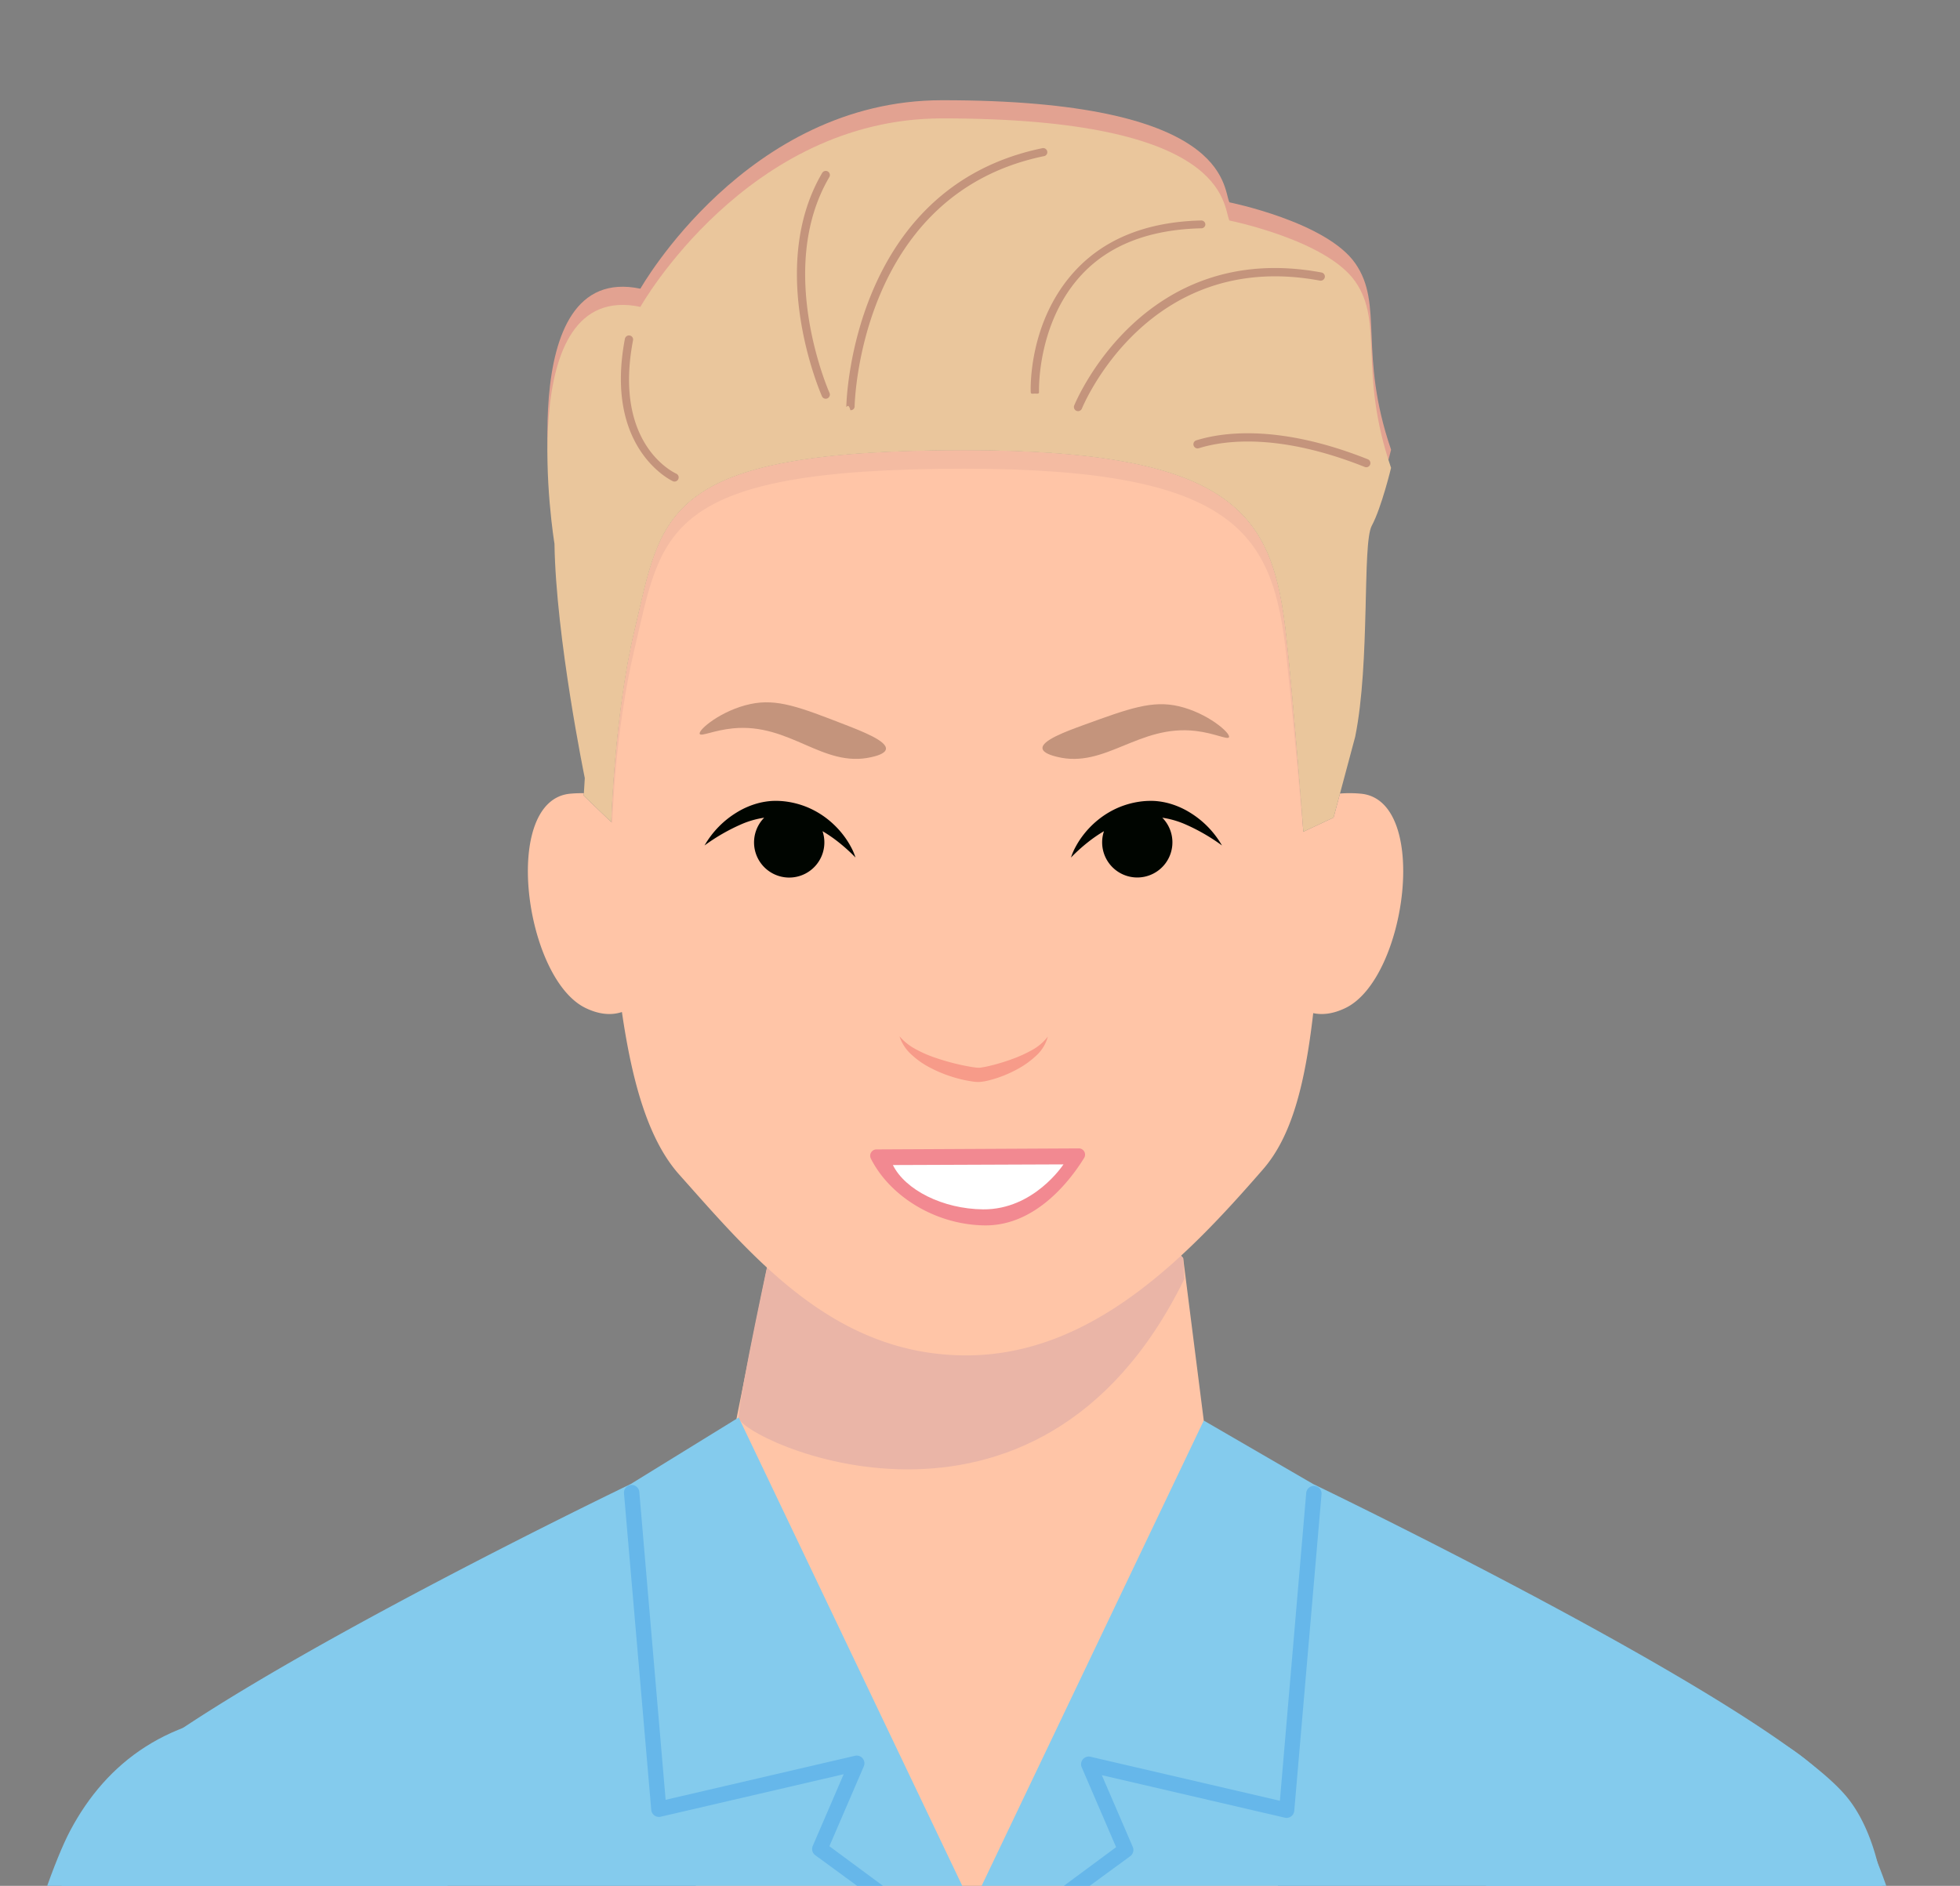 <svg xmlns="http://www.w3.org/2000/svg" xmlns:xlink="http://www.w3.org/1999/xlink" width="743" height="715" viewBox="0 0 743 715">
  <rect x="0" y="0" width="743" height="715" fill="#808080" stroke="none"/>
  <defs>
    <clipPath id="clip-path">
      <rect id="Rectangle_172" data-name="Rectangle 172" width="743" height="715" transform="translate(60 80)" fill="#0085d5"/>
    </clipPath>
  </defs>
  <g id="scene3-person-mask" transform="translate(-60 -80)" clip-path="url(#clip-path)">
    <g id="scene3-person" transform="translate(-68 118)">
      <path id="Path_2105" data-name="Path 2105" d="M666.313,2944.349c3.856,35.687,10.393,96.64,23.451,127.1,14.958,34.893,16.511,58.163,2.467,68.493-35.586,26.181-81.744,34.884-94.184,31.88-20.715-5-15.718-44.018-15.348-63.392.64-33.512-3.189-64.989-2.547-80.246,1.515-36.011-3.026-65.328-6.155-83.832,0-72.607,92.316-72.607,92.316,0" fill="#ffc5a7"/>
      <path id="Path_2106" data-name="Path 2106" d="M706.612,3125.163c-.008-.044-.016-.084-.024-.128-.288-2.551-.654-5.1-1.12-7.648-6.465-35.27-30.3-103.958-30.3-103.958s-4.128,19.636-34.708,26.96c-52.311,12.53-59.215-7.653-60.312-12.207,0,0-5.066,101.3,5.664,135.42a55.83,55.83,0,0,0,5.855,14.8c17.656,29.551,65.04,29.3,87.093,24.731,25.423-5.272,34.313-42.7,27.848-77.97" fill="#00234a"/>
      <path id="Path_2107" data-name="Path 2107" d="M323.891,2944.349c-3.856,35.687-10.393,96.64-23.451,127.1-14.957,34.893-16.51,58.163-2.467,68.493,35.586,26.181,81.744,34.884,94.184,31.88,20.715-5,15.718-44.018,15.348-63.392-.639-33.512,3.189-64.989,2.547-80.246-1.515-36.011,3.026-65.328,6.155-83.832,0-72.607-92.316-72.607-92.316,0" fill="#ffc5a7"/>
      <path id="Path_2108" data-name="Path 2108" d="M410.053,3028.182c-1.1,4.554-8,24.737-60.313,12.207-30.58-7.324-34.708-26.959-34.708-26.959s-23.83,68.687-30.3,103.957c-.466,2.544-.832,5.1-1.12,7.648-.009.044-.016.084-.024.128-6.465,35.27,2.425,72.7,27.848,77.971,22.052,4.573,69.437,4.82,87.093-24.732a55.786,55.786,0,0,0,5.854-14.8c10.731-34.12,5.665-135.421,5.665-135.421" fill="#00234a"/>
      <path id="Path_2109" data-name="Path 2109" d="M548.291,2924.377l-5.519,68.216c199.655,27.719,182.588-31.444,182.588-31.444.458-10.461-4.094-20.79-3.647-30.989,12.4-283.362,30.264-615.382,30.264-623.777a115.972,115.972,0,1,0-231.944,0" fill="#00234a"/>
      <path id="Path_2110" data-name="Path 2110" d="M732.034,2893.393l-9.048-3.5v12.193l.869,1.863c-12.54,15.5-43.859,38.134-175.869,21.577l1.078-3.149-2.176-3.35-7.773,5.349,2.585,72.791c19.465,2.713,43.539,4.925,63.151,6.246,14.86,1,29.773,1.5,44.664,1.064a240.838,240.838,0,0,0,32.587-2.935,118.607,118.607,0,0,0,22.394-5.754,57.93,57.93,0,0,0,14.088-7.391,31.644,31.644,0,0,0,7.664-7.845,22.062,22.062,0,0,0,3.128-7.119c1.17-5.014,2.624-34.2,2.889-43.518.345-12.172.239-24.356-.231-36.523" fill="#01416e"/>
      <path id="Path_2111" data-name="Path 2111" d="M497.678,1814.691s22.355,491.286,22.355,491.692a115.972,115.972,0,0,0,231.944,0c0-4.364,15.218-302.749,23.685-498.782,0,0,11.425-283.764,3.407-318.107s-177.792-159.734-281.391,15.175Z" fill="#00234a"/>
      <path id="Path_2112" data-name="Path 2112" d="M473.426,2306.383a115.971,115.971,0,1,0-231.943,0c0,8.4,17.861,340.415,30.264,623.777.446,10.2-4.106,20.528-3.648,30.989,0,0-17.067,59.163,182.588,31.444l-5.519-68.216" fill="#00234a"/>
      <path id="Path_2113" data-name="Path 2113" d="M444.4,2919.028l-2.176,3.35,1.078,3.15c-130.408,16.37-159.7-5.58-171.228-21.055l1.113-2.386v-12.193l-9.048,3.5.021.037-.042-.037c-.47,12.167-.576,24.351-.231,36.523.265,9.321,1.719,38.5,2.89,43.518a22.039,22.039,0,0,0,3.127,7.119,31.648,31.648,0,0,0,7.665,7.845,57.924,57.924,0,0,0,14.087,7.391,118.628,118.628,0,0,0,22.394,5.754,240.837,240.837,0,0,0,32.587,2.935c14.892.441,29.8-.063,44.664-1.064,19.613-1.321,39.161-3.533,58.626-6.246l2.246-72.791Z" fill="#01416e"/>
      <path id="Path_2114" data-name="Path 2114" d="M495.782,1504.669c-103.6-174.909-273.373-49.517-281.391-15.175S217.8,1807.6,217.8,1807.6c8.467,196.033,23.685,494.418,23.685,498.782a115.971,115.971,0,1,0,231.943,0c0-.406,22.356-491.692,22.356-491.692Z" fill="#00234a"/>
      <path id="Path_2115" data-name="Path 2115" d="M754.421,1352.1c-38.57-51.962-88.038-169.793-257.972-169.95v0l-.168,0-.167,0v0c-169.934.157-219.4,117.988-257.972,169.95-38.6,52-23.752,354.684-23.752,354.684l281.392,107.523v.382l.5-.19.5.19v-.382l281.392-107.523S793.017,1404.1,754.421,1352.1" fill="#00234a"/>
      <path id="Path_2116" data-name="Path 2116" d="M420.465,434.462s-25.346,122.8-25.346,130.741,120.891,105.068,196.907-3.941L576.512,439.016l-3.664-4.414C533.273,386.915,460.128,386.848,420.465,434.462Z" fill="#ffc5a7"/>
      <path id="Path_2117" data-name="Path 2117" d="M420.465,434.462s-12.434,57.02-12.434,64.965S520.9,561.476,577,446.854l-.485-7.838-3.664-4.414C533.273,386.915,460.128,386.848,420.465,434.462Z" fill="#eab5a7"/>
      <path id="Path_2118" data-name="Path 2118" d="M643.811,262.917a46.294,46.294,0,0,0-7.845-.051l-2.437,9.112-11.462,5.369s-3.572-47.531-6.493-74.148c-4.992-45.273-17.9-70.487-122.031-70.487-115.343,0-114.495,24.268-125.015,68.392-7.6,31.834-8.79,72.605-8.79,72.605L349.282,263.66l.056-.924a48.591,48.591,0,0,0-5.115.181c-26.381,2.312-17.449,70.107,5.791,81.275,5.386,2.591,9.934,2.766,13.745,1.509,3.9,26.761,10.032,48.531,21.728,61.644,27.919,31.3,58.536,68.45,108.621,68.543,47.807.09,83.883-37.409,112.719-70.592,10.912-12.556,15.91-32.359,18.99-59.175,3.48.748,7.525.321,12.2-1.929,23.24-11.168,32.2-78.963,5.792-81.275" fill="#ffc5a7"/>
      <path id="Path_2119" data-name="Path 2119" d="M615.575,203.2c-4.993-45.274-17.9-70.487-122.032-70.487-115.342,0-114.494,24.268-125.014,68.392-7.454,31.223-8.742,71.039-8.789,72.555l.4.388s.785-34.113,8.385-65.946c10.52-44.124,9.672-68.392,125.014-68.392,104.133,0,117.039,25.213,122.032,70.487,2.921,26.617,6.281,65.076,6.281,65.076l.052-.025c-.724-9.471-3.778-48.763-6.333-72.048" fill="#f4bba2"/>
      <path id="Path_2120" data-name="Path 2120" d="M641.734,234.421l-8.417,21.595-11.461,5.37s-3.361-38.459-6.281-65.076c-4.993-45.273-17.9-70.487-122.032-70.487-115.343,0-114.495,24.269-125.014,68.393-7.6,31.833-8.385,65.946-8.385,65.946l-10.457-10.049s-10.96-53.282-11.494-88.87c0,0-16.549-100.078,32.565-89.787,0,0,40.29-71.379,114.212-71.455C594.19-.1,591.426,32.956,594.032,38.709c0,0,36.711,7.392,47.7,23.093s1.036,34.088,13.6,70.688c0,0-3.643,15.139-7.317,21.948s-.534,51.62-6.28,79.983" fill="#e2a291"/>
      <path id="Path_2121" data-name="Path 2121" d="M641.734,241.31l-8.205,30.668-11.462,5.37s-3.572-47.531-6.492-74.149c-4.993-45.273-17.9-70.486-122.032-70.486-115.343,0-114.495,24.267-125.014,68.391-7.6,31.834-8.79,72.605-8.79,72.605l-10.457-10.048.4-6.66s-10.96-53.281-11.494-88.869c0,0-16.549-100.079,32.565-89.788,0,0,40.29-71.378,114.212-71.453,109.22-.1,106.456,32.953,109.062,38.707,0,0,36.711,7.392,47.7,23.094s1.036,34.087,13.6,70.688c0,0-3.643,15.138-7.317,21.947s-.534,51.62-6.28,79.983" fill="#eac69c"/>
      <path id="Path_2122" data-name="Path 2122" d="M645.91,139.156a1.572,1.572,0,0,0,.6-3.031c-33.381-13.283-54.8-10.271-64.627-7.288l-.345.1a1.546,1.546,0,0,0-1.068,1.944,1.57,1.57,0,0,0,1.947,1.071l.377-.113c9.421-2.864,30.084-5.731,62.555,7.2a1.439,1.439,0,0,0,.565.113" fill="#c4947c"/>
      <path id="Path_2123" data-name="Path 2123" d="M536.66,117.887a1.6,1.6,0,0,0,1.476-.992c.251-.61,24.808-60.662,90.221-48.5a1.607,1.607,0,0,0,1.852-1.253,1.573,1.573,0,0,0-1.256-1.831c-68.019-12.652-93.486,49.793-93.737,50.427a1.566,1.566,0,0,0,1.444,2.145" fill="#c4947c"/>
      <path id="Path_2124" data-name="Path 2124" d="M520.3,111.232h.063c.879,0,1.57.208,1.507-.666,0-.263-.879-26.2,16.266-44.522,10.584-11.3,25.814-17.027,45.253-17.486a1.5,1.5,0,0,0,1.538-1.482,1.541,1.541,0,0,0-1.633-1.479c-20.317.484-36.3,6.824-47.481,18.782-18.057,19.294-17.115,45.176-17.083,46.3.063.848.754.549,1.57.549" fill="#c4947c"/>
      <path id="Path_2125" data-name="Path 2125" d="M383.7,144.579a1.573,1.573,0,0,0,.659-3c-.973-.44-23.9-11.192-16.392-50.534a1.539,1.539,0,0,0-1.224-1.837,1.59,1.59,0,0,0-1.853,1.25c-7.977,41.9,17.931,53.875,18.182,53.988a1.576,1.576,0,0,0,.628.138" fill="#c4947c"/>
      <path id="Path_2126" data-name="Path 2126" d="M450.4,117.513a1.439,1.439,0,0,0,1.57-1.363c0-.81,1.665-80.473,71.788-94.952a1.5,1.5,0,0,0,1.224-1.812,1.547,1.547,0,0,0-1.853-1.2c-72.635,15-74.3,97.082-74.3,97.917-.032.861.691-1.733,1.539,1.407Z" fill="#c4947c"/>
      <path id="Path_2127" data-name="Path 2127" d="M441.007,113.177a1.628,1.628,0,0,0,.659-.138,1.583,1.583,0,0,0,.785-2.077c-.219-.462-20.6-46.8-.094-81.778a1.567,1.567,0,1,0-2.7-1.59c-21.355,36.393-.283,84.178-.063,84.656a1.531,1.531,0,0,0,1.413.927" fill="#c4947c"/>
      <path id="Path_2128" data-name="Path 2128" d="M468.974,354.895a21.178,21.178,0,0,0,6.246,4.943,44.592,44.592,0,0,0,7.18,3.14q3.719,1.284,7.551,2.235l1.917.454,1.922.4c1.275.25,2.569.5,3.79.639a8.2,8.2,0,0,0,1.579.117l.329-.017.431-.062c.287-.04.57-.076.884-.142,1.221-.194,2.49-.515,3.746-.832a75.622,75.622,0,0,0,7.485-2.358,49.294,49.294,0,0,0,7.134-3.264,18.85,18.85,0,0,0,6.042-5.135,14.824,14.824,0,0,1-4.422,7.246,33.337,33.337,0,0,1-6.957,5.018,46.733,46.733,0,0,1-7.821,3.423,40.016,40.016,0,0,1-4.193,1.159c-.352.087-.745.143-1.133.2l-.581.089-.692.055a12.815,12.815,0,0,1-2.5-.123,48.769,48.769,0,0,1-8.367-1.944,50.706,50.706,0,0,1-7.856-3.279,31.589,31.589,0,0,1-7.043-4.9,16.021,16.021,0,0,1-4.671-7.07" fill="#f79b89"/>
      <path id="Path_2129" data-name="Path 2129" d="M591.224,282.549a35.226,35.226,0,0,0-12.275-12.556,30.54,30.54,0,0,0-8.481-3.579,28.066,28.066,0,0,0-4.677-.731,29.8,29.8,0,0,0-4.729.127,32.445,32.445,0,0,0-8.967,2.318,32.91,32.91,0,0,0-7.841,4.716,34.267,34.267,0,0,0-6.169,6.5,31.629,31.629,0,0,0-2.35,3.748A22.554,22.554,0,0,0,534,287.121a65.241,65.241,0,0,1,6.282-5.7,52.871,52.871,0,0,1,6.215-4.287,13.318,13.318,0,1,0,22.111-5.107,34.554,34.554,0,0,1,8.151,2.264,72.878,72.878,0,0,1,14.461,8.254" fill="#000500"/>
      <path id="Path_2130" data-name="Path 2130" d="M452.3,287.121a22.488,22.488,0,0,0-1.732-4.033,31.838,31.838,0,0,0-2.349-3.748,34.3,34.3,0,0,0-6.169-6.5,32.981,32.981,0,0,0-7.841-4.715,32.445,32.445,0,0,0-8.967-2.319,29.689,29.689,0,0,0-4.729-.126,27.963,27.963,0,0,0-4.677.73,30.569,30.569,0,0,0-8.481,3.579,35.209,35.209,0,0,0-12.275,12.556,72.928,72.928,0,0,1,14.461-8.254,34.528,34.528,0,0,1,8.151-2.264,13.328,13.328,0,1,0,22.111,5.107,52.76,52.76,0,0,1,6.215,4.288,65.361,65.361,0,0,1,6.282,5.7" fill="#000500"/>
      <path id="Path_2131" data-name="Path 2131" d="M523.193,245.759c-.367-3.008,8.811-6.411,15.615-8.885,17.346-6.308,26.019-9.461,36.082-7.1,10.946,2.57,19.7,10.217,19,11.736-.491,1.071-5.4-1.509-12.514-2.365-21.7-2.61-34.352,14.377-52.7,9.8-1.574-.392-5.265-1.35-5.489-3.186" fill="#c4947c"/>
      <path id="Path_2132" data-name="Path 2132" d="M463.843,246.006c.431-3-8.674-6.6-15.425-9.215-17.208-6.675-25.812-10.013-35.922-7.865-11,2.337-19.914,9.8-19.249,11.33.469,1.08,5.429-1.4,12.561-2.1,21.751-2.149,34.039,15.1,52.48,10.918,1.581-.359,5.292-1.238,5.555-3.069" fill="#c4947c"/>
      <path id="Path_2133" data-name="Path 2133" d="M536.741,397.41l-76.311.384a2.4,2.4,0,0,0-2.353,3.369c7.238,14.49,24.639,25.2,43.139,25.435,19.778.254,33.02-17.842,37.818-25.673a2.377,2.377,0,0,0-2.293-3.515" fill="#f28991"/>
      <path id="Path_2134" data-name="Path 2134" d="M531.132,403.47l-64.651.249c4.653,9.43,18.918,16.648,34.156,16.8,19.32.189,30.5-17.048,30.5-17.048" fill="#fff"/>
      <path id="Path_2135" data-name="Path 2135" d="M974.1,1572.447l.143,1.332c1.582,15.379,14.2,159.083-63.552,177.8,0,0-35.685,8.611-44.319,5.566,0,0-3.786-8.273,5.448-16.506s39.733-17.736,38.658-31.017.763-52.914-6.929-50.267c-7.67,2.654-16.275,53.152-32.995,49.185,0,0-4.479-.967-3.46-18.446,1-17.477,13.282-84.3,19.229-96.164a49.933,49.933,0,0,0,2.673-6.945c4.8-15.2,8.705-41.336,8.705-41.336s42.949-34.334,70.288-2.572Z" fill="#ffc5a7"/>
      <path id="Path_2136" data-name="Path 2136" d="M692.048,713.183C678.7,662.157,721.527,610.007,759.459,611.1c37.493,1.078,61.149,19.073,74.876,44.96,22.8,42.991,81.515,281.847,118.616,462.05,11.8,57.306-36.213,89.26-60.828,92.516-22.825,3.018-52.642-7.778-65.567-49.505-20.862-67.355-82.543-280.83-82.543-280.83-2.284-5.358-43.232-133.727-51.965-167.106" fill="#84cbed"/>
      <path id="Path_2137" data-name="Path 2137" d="M826.244,1158.4c-3.314-39.062-1.267-74.946,58.026-84.782,49.2-8.164,68.087,33.437,70.88,64.759l33.765,362.273c.369,4.1-1.883,7.869-5.322,8.9l-3.213.964,1.5,16.993c3.192,48.046-90.456,58.925-93.763,12.692l-2.981-23.341-5.591-1.237c-3.3-.729-5.858-3.779-6.381-7.607-6.8-49.779-46.5-344.7-46.92-349.616" fill="#84cbed"/>
      <path id="Path_2138" data-name="Path 2138" d="M14.855,1572.447l-.143,1.332c-1.582,15.379-14.2,159.083,63.552,177.8,0,0,35.685,8.611,44.319,5.566,0,0,3.786-8.273-5.448-16.506s-39.733-17.736-38.658-31.017-.763-52.914,6.929-50.267c7.67,2.654,16.275,53.152,33,49.185,0,0,4.479-.967,3.46-18.446-1-17.477-13.282-84.3-19.229-96.164a49.925,49.925,0,0,1-2.673-6.945c-4.8-15.2-8.705-41.336-8.705-41.336s-42.949-34.334-70.288-2.572Z" fill="#ffc5a7"/>
      <path id="Path_2139" data-name="Path 2139" d="M296.906,713.183c13.351-51.026-29.479-103.176-67.411-102.085-37.492,1.078-61.149,19.073-74.876,44.96C131.824,699.049,73.1,937.905,36,1118.108c-11.8,57.306,36.213,89.26,60.829,92.516,22.824,3.018,52.641-7.778,65.566-49.505,20.862-67.355,82.543-280.83,82.543-280.83,2.284-5.358,43.232-133.727,51.965-167.106" fill="#84cbed"/>
      <path id="Path_2140" data-name="Path 2140" d="M162.71,1158.4c3.314-39.062,1.267-74.946-58.025-84.782-49.2-8.164-68.088,33.437-70.881,64.759L.039,1500.647c-.369,4.1,1.883,7.869,5.322,8.9l3.213.964-1.5,16.993c-3.192,48.046,90.456,58.925,93.763,12.692l2.981-23.341,5.591-1.237c3.3-.729,5.858-3.779,6.381-7.607,6.8-49.779,46.5-344.7,46.92-349.616" fill="#84cbed"/>
      <path id="Path_2141" data-name="Path 2141" d="M370.344,554.993l22.622-4.783a427.071,427.071,0,0,1,205.219,7.063L617.6,562.8,609.94,732.073l-206.81,9.191Z" fill="#ffc5a7"/>
      <path id="Path_2142" data-name="Path 2142" d="M828.112,643.323c-29.075-35.435-202.324-118.675-202.324-118.675l-41.462-24.057-87.876,184.1L408.031,499.427l-40.919,25.221s-173.249,83.24-202.325,118.675-19.478,146.6,58.417,161.914l15.876,522.424-6.511,24.4a3.488,3.488,0,0,0,.939,3.409c10.923,10.574,111.693,37.383,262.651,38.227v.007c.1,0,.193,0,.291,0s.193,0,.29,0v-.007c150.958-.844,251.728-27.653,262.652-38.227a3.49,3.49,0,0,0,.939-3.409l-6.512-24.4L769.7,805.237c77.9-15.319,87.492-126.478,58.417-161.914" fill="#84cbed"/>
      <path id="Path_2143" data-name="Path 2143" d="M626.4,525.4a2.92,2.92,0,0,0-3.232,2.568L613.179,644.75l-71.774-16.685a2.913,2.913,0,0,0-3.349,3.987L551.1,662.345,496.942,702.4l0-.086-54.535-40.336,13.044-30.294A2.912,2.912,0,0,0,452.1,627.7l-71.773,16.684L370.343,527.6a2.915,2.915,0,0,0-5.794.649l10.337,120.035a2.925,2.925,0,0,0,3.552,2.516l69.386-16.119L436.09,661.9a2.926,2.926,0,0,0,1.078,3.573l55.782,40.844.3,687.363,7-.008-.3-686.545,56.391-41.29a2.924,2.924,0,0,0,1.078-3.572l-11.735-27.219,69.386,16.119a2.912,2.912,0,0,0,2.33-.46,2.945,2.945,0,0,0,1.223-2.055l10.337-120.036A2.9,2.9,0,0,0,626.4,525.4" fill="#66b7ea"/>
      <path id="Path_2144" data-name="Path 2144" d="M242.614,1327.994l-1.6-194.905-.014-.151c-.21-1.8-8.059-182.329-19.62-409.468l-6.991.355c11.482,225.576,19.117,405.253,19.649,409.846l1.507,193.657-6.88,21.774a3.5,3.5,0,0,0,1.057,3.519l8.418,7.481a3.5,3.5,0,0,0,4.65-5.233l-5.192-4.614a3.5,3.5,0,0,1-1.057-3.518Z" fill="#66b7ea"/>
      <path id="Path_2145" data-name="Path 2145" d="M778.5,723.825l-6.99-.355c-11.562,227.139-19.412,407.671-19.621,409.468l-1.57,194.469-.042.587,6.071,18.743a3.5,3.5,0,0,1-1.057,3.518l-5.192,4.614a3.5,3.5,0,0,0-.291,4.941h0a3.5,3.5,0,0,0,4.941.291l8.419-7.481a3.5,3.5,0,0,0,1.057-3.519l-6.881-21.775,1.507-193.656c.532-4.593,8.169-184.27,19.649-409.846" fill="#66b7ea"/>
      <rect id="Rectangle_2356" data-name="Rectangle 2356" width="988.954" height="3205.398" transform="translate(0 0.002)" fill="none"/>
      <rect id="Rectangle_2357" data-name="Rectangle 2357" width="988.954" height="3205.4" fill="none"/>
    </g>
  </g>
</svg>
